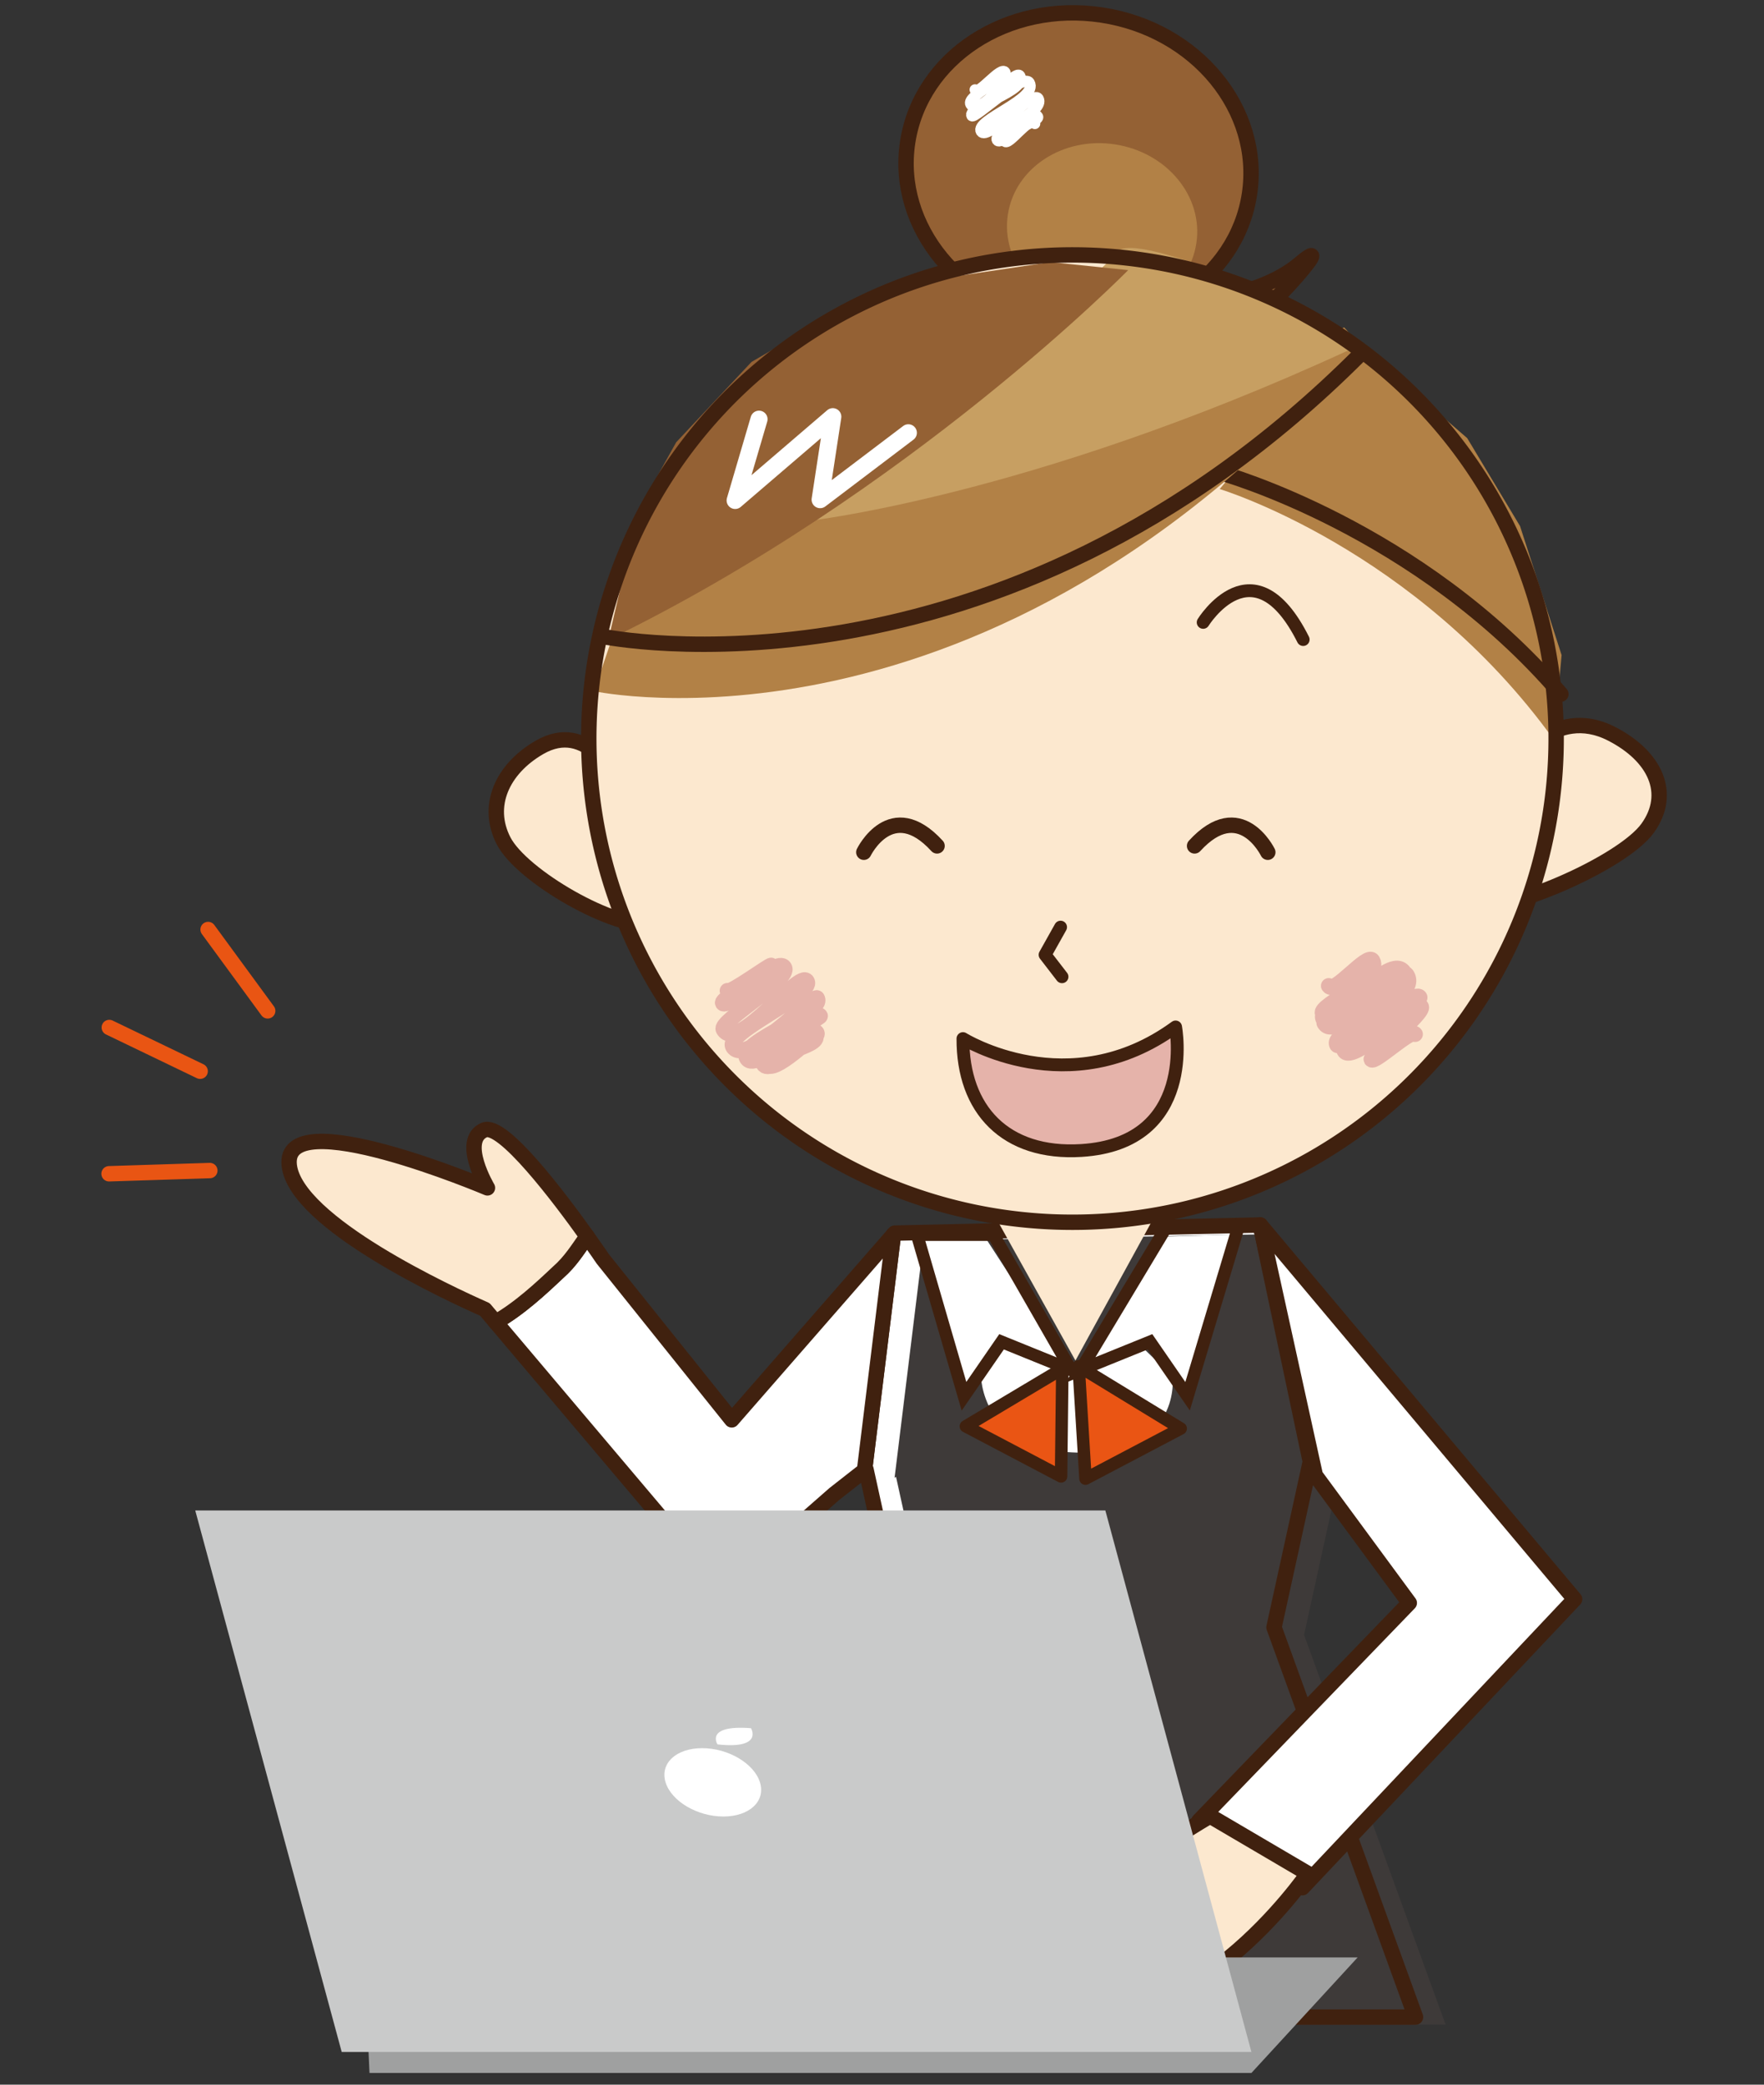 <svg xmlns="http://www.w3.org/2000/svg" width="550" height="650" viewBox="0 0 550 650">
  <rect x="0" y="0" width="550" height="650" fill="#333333" stroke="none"/>
  <g id="グループ_1456" data-name="グループ 1456" transform="translate(-1280 3802)">
    <g id="グループ_514" data-name="グループ 514" transform="translate(1314 -3798)">
      <g id="グループ_472" data-name="グループ 472" transform="translate(0 0)">
        <path id="パス_1182" data-name="パス 1182" d="M850.186,618.639l-114,2.539-.393.451-9.021,73.521.451-.353,11.236,51.142L706.425,865.615H898.573L854.45,744.1l11.32-51.668Z" transform="translate(-491.227 -240.691)" fill="#fff"/>
        <path id="パス_1183" data-name="パス 1183" d="M850.8,620.251,741.52,622.3l-.393.451-9.021,73.521.451-.353,11.236,51.142L711.759,866.737H903.907L859.784,745.221l11.32-51.668Z" transform="translate(-487.188 -239.47)" fill="#3e3a39"/>
        <path id="パス_1184" data-name="パス 1184" d="M850.186,618.639l-114,2.539-.393.451-9.021,73.521.451-.353,11.236,51.142L706.425,865.615H898.573L854.45,744.1l11.32-51.668Z" transform="translate(-491.227 -240.691)" fill="none" stroke="#40210f" stroke-linecap="round" stroke-linejoin="round" stroke-width="4.8"/>
        <path id="パス_1185" data-name="パス 1185" d="M739.544,662.8l-13.362,15.314-40.2-50.165s-1.926-2.859-4.918-7.052c-2.928,4.121-5.191,7.854-9.01,11.2-5.191,4.9-12.088,11.365-19.5,15.546L723.533,731.6l34.638-30.378,9.4-7.36,9.021-73.521Z" transform="translate(-532.028 -239.402)" fill="#fff" stroke="#40210f" stroke-linecap="round" stroke-linejoin="round" stroke-width="4.8"/>
        <g id="グループ_442" data-name="グループ 442" transform="translate(296.931 478.462)">
          <path id="パス_1186" data-name="パス 1186" d="M764.417,681.566a5.742,5.742,0,1,1-5.747-5.734A5.746,5.746,0,0,1,764.417,681.566Z" transform="translate(-752.932 -675.832)" fill="#fff"/>
        </g>
        <g id="グループ_443" data-name="グループ 443" transform="translate(296.931 500.601)">
          <path id="パス_1187" data-name="パス 1187" d="M764.417,694.164a5.742,5.742,0,1,1-5.747-5.735A5.746,5.746,0,0,1,764.417,694.164Z" transform="translate(-752.932 -688.429)" fill="#fff"/>
        </g>
        <path id="パス_1188" data-name="パス 1188" d="M708.824,635.024c-8.687-12.182-26.376-35.643-32.084-33.147-7.675,3.359,1.03,18.031,1.03,18.031s-64.087-27.2-61.8-7.026c2.037,17.974,50.46,40.277,61,44.928l3.346,3.958c7.409-4.181,14.305-10.643,19.5-15.546C703.633,642.878,705.9,639.145,708.824,635.024Z" transform="translate(-559.786 -253.527)" fill="#fce8cf" stroke="#40210f" stroke-linecap="round" stroke-linejoin="round" stroke-width="4.8"/>
        <path id="パス_1189" data-name="パス 1189" d="M782.78,621.572V606.686H750.738v14.939l-10.641.023,26.941,48.323L793.6,621.548Z" transform="translate(-465.722 -249.744)" fill="#fce8cf"/>
        <path id="パス_1190" data-name="パス 1190" d="M796.488,618.639l97.994,116.677-84.869,89.949-32.294-20.823,65.611-67.955-29.291-39.8Z" transform="translate(-437.529 -240.691)" fill="#fff" stroke="#40210f" stroke-linecap="round" stroke-linejoin="round" stroke-width="4.8"/>
        <path id="パス_1191" data-name="パス 1191" d="M802.95,723.5s-78,45.4-48,57.752c39.836,16.4,78.5-39.834,78.5-39.834Z" transform="translate(-459.676 -161.263)" fill="#fce8cf" stroke="#40210f" stroke-linecap="round" stroke-linejoin="round" stroke-width="4.8"/>
        <g id="グループ_444" data-name="グループ 444" transform="translate(0 285.823)">
          <line id="線_21" data-name="線 21" x2="28.327" y2="13.636" transform="translate(0.076 30.547)" fill="none" stroke="#e95513" stroke-linecap="round" stroke-linejoin="round" stroke-width="4.8"/>
          <line id="線_22" data-name="線 22" x2="18.577" y2="25.364" transform="translate(30.884)" fill="none" stroke="#e95513" stroke-linecap="round" stroke-linejoin="round" stroke-width="4.8"/>
          <line id="線_23" data-name="線 23" y1="1.002" x2="31.421" transform="translate(0 75.154)" fill="none" stroke="#e95513" stroke-linecap="round" stroke-linejoin="round" stroke-width="4.8"/>
        </g>
        <path id="パス_1192" data-name="パス 1192" d="M738.653,649.615s-.283,24.3,31.242,24.3S798.406,650.2,798.406,650.2l-9.764-9.471-25.385,6.64L745.1,639.362Z" transform="translate(-466.816 -224.994)" fill="#fff"/>
        <path id="パス_1193" data-name="パス 1193" d="M766.058,644.14,735.986,662.1l29.681,15.622Z" transform="translate(-468.836 -221.375)" fill="#ea5514" stroke="#40210f" stroke-linecap="round" stroke-linejoin="round" stroke-width="3.888"/>
        <path id="パス_1194" data-name="パス 1194" d="M755.986,643.7l31.83,19.429-29.682,15.622Z" transform="translate(-453.687 -221.712)" fill="#ea5514" stroke="#40210f" stroke-linecap="round" stroke-linejoin="round" stroke-width="3.888"/>
        <g id="グループ_459" data-name="グループ 459" transform="translate(120.738 0)">
          <g id="グループ_458" data-name="グループ 458">
            <g id="グループ_448" data-name="グループ 448" transform="translate(127.761)">
              <path id="パス_1195" data-name="パス 1195" d="M778.386,461.406s26.1-.167,40.381-12.211c13.995-11.8-15.114,21.4-23.173,23.725s-31.5-7.176-31.5-7.176Z" transform="translate(-696.044 -370.95)" fill="#946134" stroke="#40210f" stroke-linecap="round" stroke-linejoin="round" stroke-width="4"/>
              <path id="パス_1196" data-name="パス 1196" d="M832.438,460.183c-4.026,26.386-31.142,44.137-60.569,39.646s-50.019-29.515-45.992-55.9,31.142-44.14,60.57-39.65S836.461,433.793,832.438,460.183Z" transform="translate(-725.374 -403.584)" fill="#946134" stroke="#40210f" stroke-miterlimit="10" stroke-width="4.8"/>
              <path id="パス_1197" data-name="パス 1197" d="M802.326,457.922c-2.22,14.552-17.172,24.344-33.4,21.868s-27.589-16.279-25.369-30.833,17.179-24.344,33.407-21.868S804.545,443.368,802.326,457.922Z" transform="translate(-711.812 -386.07)" fill="#b28146"/>
              <path id="パス_1198" data-name="パス 1198" d="M832.438,460.183c-4.026,26.386-31.142,44.137-60.569,39.646s-50.019-29.515-45.992-55.9,31.142-44.14,60.57-39.65S836.461,433.793,832.438,460.183Z" transform="translate(-725.374 -403.584)" fill="none"/>
              <path id="パス_1199" data-name="パス 1199" d="M802.326,457.922c-2.22,14.552-17.172,24.344-33.4,21.868s-27.589-16.279-25.369-30.833,17.179-24.344,33.407-21.868S804.545,443.368,802.326,457.922Z" transform="translate(-711.812 -386.07)" fill="none"/>
              <path id="パス_1200" data-name="パス 1200" d="M778.386,461.406s26.1-.167,40.381-12.211c13.995-11.8-15.114,21.4-23.173,23.725s-31.5-7.176-31.5-7.176Z" transform="translate(-696.044 -370.95)" fill="none" stroke="#40210f" stroke-miterlimit="10" stroke-width="4.8"/>
              <g id="グループ_447" data-name="グループ 447" transform="translate(20.045 18.226)">
                <g id="グループ_446" data-name="グループ 446">
                  <g id="グループ_445" data-name="グループ 445">
                    <path id="パス_1201" data-name="パス 1201" d="M738.233,419.7c1.07,1.856,8.163-7.578,9.4-5.429.824,1.427-12.2,7.459-10.745,9.974,2.531,4.383,13.922-11.35,15.356-8.866,2.687,4.654-16.62,9.655-15,12.466.7,1.214,16.1-13.55,17.94-10.357,2.942,5.093-17.081,11.685-15.037,15.228,1.893,3.276,16.182-13.1,17.81-10.281,2.429,4.207-14.344,10.33-12.813,12.981,1.4,2.427,10.748-10.613,12.659-7.307.812,1.406-11.606,5.372-10.315,7.613,1.093,1.891,7.821-8.176,9.408-5.43" transform="translate(-736.78 -413.955)" fill="none" stroke="#fff" stroke-linecap="round" stroke-linejoin="round" stroke-width="3.384"/>
                  </g>
                </g>
              </g>
            </g>
            <g id="グループ_449" data-name="グループ 449" transform="translate(0 222.225)">
              <path id="パス_1202" data-name="パス 1202" d="M690.068,545.123s-8.639-19.1-23.982-10.179c-11.56,6.719-16.755,18.186-11.131,29.117s34.669,27.808,47.084,26.148" transform="translate(-652.677 -528.108)" fill="#fce8cf" stroke="#40210f" stroke-miterlimit="10" stroke-width="4.8"/>
              <path id="パス_1203" data-name="パス 1203" d="M841.183,542.3s12.067-18.979,30.147-9.736c13.626,6.963,19.1,18.561,11.353,29.416s-44.606,27.207-59.669,25.295" transform="translate(-523.655 -530.031)" fill="#fce8cf" stroke="#40210f" stroke-miterlimit="10" stroke-width="4.8"/>
            </g>
            <g id="グループ_457" data-name="グループ 457" transform="translate(28.815 73.316)">
              <g id="グループ_456" data-name="グループ 456">
                <path id="パス_1204" data-name="パス 1204" d="M968.989,620.09A150.809,150.809,0,1,1,842.643,448.267,150.808,150.808,0,0,1,968.989,620.09Z" transform="translate(-669.073 -444.377)" fill="#fce8cf"/>
                <path id="パス_1205" data-name="パス 1205" d="M885.23,586.8c-43.036-59.716-104.217-78.192-104.217-78.192l40.555-47.657,36.631,31.8,16.471,27.42,12.956,40.219Z" transform="translate(-584.284 -433.446)" fill="#b28146"/>
                <path id="パス_1206" data-name="パス 1206" d="M887.082,554.136c-44.254-51.76-105.644-68.866-105.644-68.866" transform="translate(-583.962 -415.027)" fill="none" stroke="#40210f" stroke-linecap="round" stroke-linejoin="round" stroke-width="4.8"/>
                <path id="パス_1207" data-name="パス 1207" d="M778.086,515.985s15.735-25.45,31.184,5.351" transform="translate(-586.501 -399.243)" fill="none" stroke="#40210f" stroke-linecap="round" stroke-linejoin="round" stroke-width="4"/>
                <path id="パス_1208" data-name="パス 1208" d="M754.872,565.795l-4.833,8.627,5.277,6.847" transform="translate(-607.745 -354.033)" fill="none" stroke="#40210f" stroke-linecap="round" stroke-linejoin="round" stroke-width="4"/>
                <path id="パス_1209" data-name="パス 1209" d="M909.215,465.286C792.754,599.416,670,572.812,670,572.812l14.917-43.379,69.787-15.4L903.931,459.4Z" transform="translate(-668.37 -434.622)" fill="#b28146"/>
                <path id="パス_1210" data-name="パス 1210" d="M876.932,477.394c-100.069,46.073-170.068,53.282-170.068,53.282s93.192-76.728,98.484-84.136,67.532,20.592,72.384,26.269S876.932,477.394,876.932,477.394Z" transform="translate(-640.448 -445.301)" fill="#c79f62"/>
                <path id="パス_1211" data-name="パス 1211" d="M672.556,565.565l9.534-40.671,11.617-20.9,23.485-25.056,29.284-17.014,32.334-9.39,31.623-4.722,24.2,2.5S766.43,519.857,672.556,565.565Z" transform="translate(-666.434 -443.403)" fill="#946134"/>
                <path id="パス_1212" data-name="パス 1212" d="M669.093,527.632" transform="translate(-669.057 -382.94)" fill="#fff"/>
                <path id="パス_1213" data-name="パス 1213" d="M968.989,620.09A150.809,150.809,0,1,1,842.643,448.267,150.808,150.808,0,0,1,968.989,620.09Z" transform="translate(-669.073 -444.377)" fill="none" stroke="#40210f" stroke-linecap="round" stroke-linejoin="round" stroke-width="4.8"/>
                <path id="パス_1214" data-name="パス 1214" d="M907.7,464.216C794.4,577.6,671.483,552.078,671.483,552.078" transform="translate(-667.247 -430.974)" fill="none" stroke="#40210f" stroke-miterlimit="10" stroke-width="4.8"/>
                <path id="パス_1215" data-name="パス 1215" d="M702.493,476.019l-7.437,25.328,30.442-26.11L721.552,501.1l27.5-20.838" transform="translate(-649.392 -422.627)" fill="none" stroke="#fff" stroke-linecap="round" stroke-linejoin="round" stroke-width="5.333"/>
                <g id="グループ_452" data-name="グループ 452" transform="translate(228.78 221.857)">
                  <g id="グループ_451" data-name="グループ 451">
                    <g id="グループ_450" data-name="グループ 450">
                      <path id="パス_1216" data-name="パス 1216" d="M801.206,579.758c1.613,2.792,12.128-10.5,13.641-7.875,3.144,5.444-16.914,14.014-15.529,16.411,1.757,3.044,22.761-15.743,23.889-13.789,3.374,5.844-26.887,10.1-23.639,15.728,2.012,3.485,20.915-21.97,25.2-14.547,2.78,4.812-25.59,14.578-24.959,15.673,4.014,6.953,22.868-19.979,25.8-14.894,4.444,7.7-24.346,17.329-21.814,21.717,1.162,2.011,24.121-17.69,25.75-14.868.866,1.5-27.609,9.534-23.451,16.738,2.517,4.351,22.787-15.773,23.921-13.81,1.169,2.023-15.977,15.682-15.531,16.455.84,1.453,12.571-9.74,13.645-7.877" transform="translate(-799.25 -571.539)" fill="none" stroke="#e5b3aa" stroke-linecap="round" stroke-linejoin="round" stroke-width="4.858"/>
                    </g>
                  </g>
                </g>
                <g id="グループ_455" data-name="グループ 455" transform="translate(41.769 223.709)">
                  <g id="グループ_454" data-name="グループ 454">
                    <g id="グループ_453" data-name="グループ 453">
                      <path id="パス_1217" data-name="パス 1217" d="M694.334,580.482c.635,1.1,13.4-8.306,13.647-7.875.327.568-15.873,10.407-15.116,11.722,1.32,2.285,16.931-15.009,19.2-11.081,2.191,3.794-20.464,16.757-18.989,19.315,4.344,7.523,23.775-18.958,26.042-15.03,2.371,4.1-25.639,15.965-23.082,20.394,3.817,6.6,25.386-16.611,26.233-15.146,2.708,4.692-24.878,13.573-21.9,18.734,3.06,5.294,21.343-15.8,22.85-13.19.461.8-20.736,9.791-17.787,14.893,2.784,4.819,14.945-12.752,16.733-9.655,1.464,2.538-16.963,7.689-15.768,9.758,2.158,3.734,15.037-9.424,15.36-8.863,2,3.462-15.889,5.94-14.142,8.959,1.367,2.364,11.982-10.759,13.649-7.875" transform="translate(-692.839 -572.593)" fill="none" stroke="#e5b3aa" stroke-linecap="round" stroke-linejoin="round" stroke-width="4.858"/>
                    </g>
                  </g>
                </g>
              </g>
            </g>
            <path id="パス_1218" data-name="パス 1218" d="M799.39,556.14s-8.567-17.56-22.828-1.977" transform="translate(-558.84 -294.412)" fill="none" stroke="#40210f" stroke-linecap="round" stroke-linejoin="round" stroke-width="4.8"/>
            <path id="パス_1219" data-name="パス 1219" d="M717.884,556.14s8.568-17.56,22.828-1.977" transform="translate(-603.286 -294.412)" fill="none" stroke="#40210f" stroke-linecap="round" stroke-linejoin="round" stroke-width="4.8"/>
          </g>
          <path id="パス_1220" data-name="パス 1220" d="M735.468,587.136s33.045,20.669,66.3-3.631c0,0,6.851,36.277-29.381,38.521C748.709,623.492,735.363,609.229,735.468,587.136Z" transform="translate(-589.967 -267.303)" fill="#e5b3aa" stroke="#40210f" stroke-linecap="round" stroke-linejoin="round" stroke-width="4"/>
        </g>
        <path id="パス_1221" data-name="パス 1221" d="M775.356,662.541l-21.675-8.787-11.716,16.989-14.645-50.38,21.089.586Z" transform="translate(-475.401 -239.385)" fill="#fff"/>
        <path id="パス_1222" data-name="パス 1222" d="M755.986,662.541l21.675-8.787,11.717,16.989,14.645-50.38-21.09.586Z" transform="translate(-453.687 -239.385)" fill="#fff"/>
        <path id="パス_1223" data-name="パス 1223" d="M775.356,662.541l-21.675-8.787-11.716,16.989-14.645-50.38h23.823Z" transform="translate(-475.401 -239.385)" fill="none" stroke="#40210f" stroke-linecap="round" stroke-miterlimit="10" stroke-width="3.888"/>
        <path id="パス_1224" data-name="パス 1224" d="M756.319,663.551l21.675-8.787,11.716,16.989,15.817-52.724H783.072Z" transform="translate(-453.435 -240.395)" fill="none" stroke="#40210f" stroke-linecap="round" stroke-miterlimit="10" stroke-width="3.888"/>
      </g>
      <path id="パス_1177" data-name="パス 1177" d="M1341.027,905.524h74.165l-33.117,36.023Z" transform="translate(-1025.892 -299.202)" fill="#9fa0a0"/>
      <path id="パス_1178" data-name="パス 1178" d="M1487.607,928.512H1212.631l-.592-13.095h274.971Z" transform="translate(-1131.426 -286.167)" fill="#9fa0a0"/>
      <g id="グループ_474" data-name="グループ 474" transform="translate(26.875 466.959)">
        <g id="グループ_437" data-name="グループ 437" transform="translate(0)">
          <path id="パス_1179" data-name="パス 1179" d="M1518.2,1003.347H1234.559l-45.665-168.838H1472.66Z" transform="translate(-1188.895 -834.508)" fill="#c9caca"/>
        </g>
        <g id="グループ_438" data-name="グループ 438" transform="translate(146.276 67.756)">
          <path id="パス_1180" data-name="パス 1180" d="M1295.4,881.653c1.823,5.885-3.287,10.656-11.417,10.656s-16.194-4.772-18.016-10.656,3.286-10.659,11.412-10.659S1293.579,875.766,1295.4,881.653Z" transform="translate(-1265.602 -864.637)" fill="#fff"/>
          <path id="パス_1181" data-name="パス 1181" d="M1273.042,873.435s-4.056-6.16,10.441-5.05C1283.483,868.385,1287.474,875.011,1273.042,873.435Z" transform="translate(-1256.486 -868.251)" fill="#fff"/>
        </g>
      </g>
    </g>
    <rect id="長方形_4025" data-name="長方形 4025" width="550" height="650" transform="translate(1280 -3802)" fill="none"/>
  </g>
</svg>
